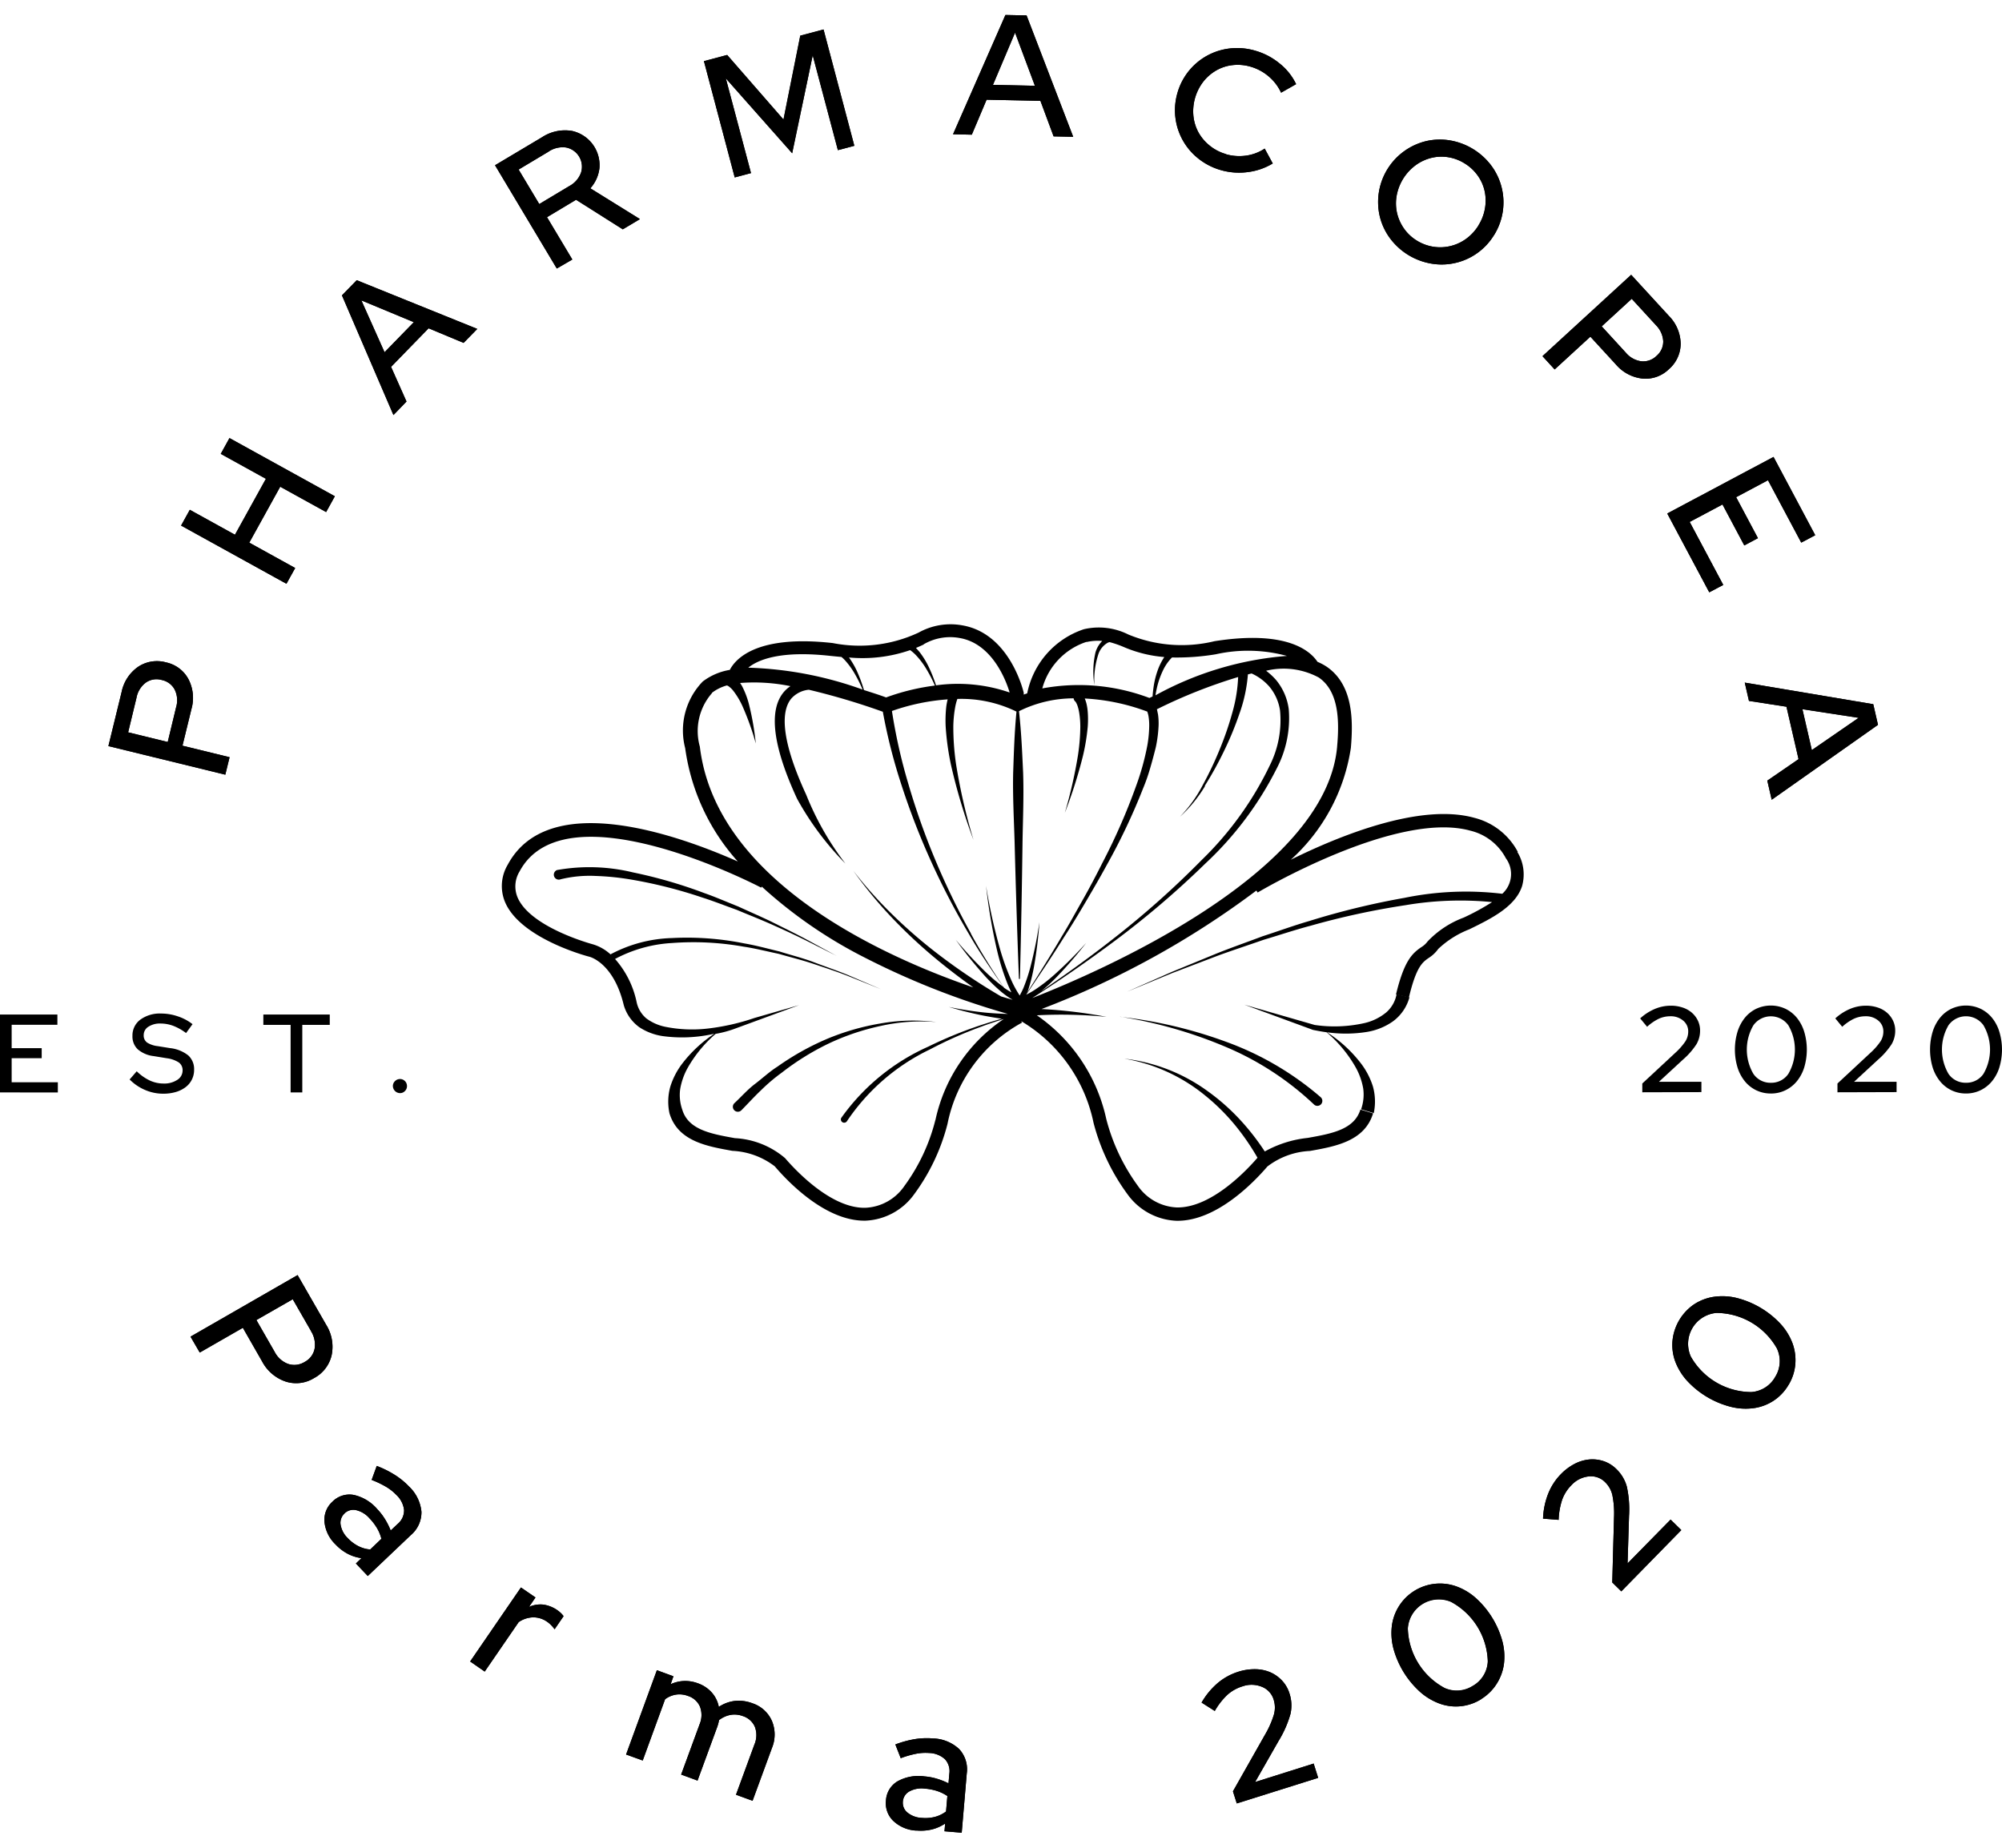 <svg id="Group_24" data-name="Group 24" xmlns="http://www.w3.org/2000/svg" width="65" height="60" viewBox="0 0 162.551 147.615">
  <path id="Path_19" data-name="Path 19" d="M326.08,399.593l-9.493-2.321,1.074-4.395A3.282,3.282,0,0,1,319,390.834a2.751,2.751,0,0,1,2.271-.359,2.693,2.693,0,0,1,1.817,1.363,3.3,3.3,0,0,1,.241,2.43l-.727,2.971,3.825.936Zm-7.208-6.261-.681,2.821,3.214.786.681-2.823a1.969,1.969,0,0,0-.116-1.431,1.532,1.532,0,0,0-1.052-.781,1.515,1.515,0,0,0-1.288.209,1.993,1.993,0,0,0-.759,1.217" transform="translate(-307.786 -337.901)"/>
  <path id="Path_20" data-name="Path 20" d="M326.08,399.593l-9.493-2.321,1.074-4.395A3.282,3.282,0,0,1,319,390.834a2.751,2.751,0,0,1,2.271-.359,2.693,2.693,0,0,1,1.817,1.363,3.3,3.3,0,0,1,.241,2.43l-.727,2.971,3.825.936Zm-7.208-6.261-.681,2.821,3.214.786.681-2.823a1.969,1.969,0,0,0-.116-1.431,1.532,1.532,0,0,0-1.052-.781,1.515,1.515,0,0,0-1.288.209,1.993,1.993,0,0,0-.759,1.217Z" transform="translate(-307.786 -337.901)"/>
  <path id="Path_21" data-name="Path 21" d="M332.329,380.146l-8.555-4.726.709-1.281,3.666,2.026,2.512-4.542-3.666-2.026.709-1.283,8.555,4.726-.709,1.283-3.727-2.058-2.512,4.542,3.727,2.06Z" transform="translate(-309.071 -333.957)"/>
  <path id="Path_22" data-name="Path 22" d="M332.329,380.146l-8.555-4.726.709-1.281,3.666,2.026,2.512-4.542-3.666-2.026.709-1.283,8.555,4.726-.709,1.283-3.727-2.058-2.512,4.542,3.727,2.06Z" transform="translate(-309.071 -333.957)"/>
  <path id="Path_23" data-name="Path 23" d="M343.858,363.659l-4.181-9.718,1.2-1.231,9.788,3.954-1.111,1.136-2.841-1.186-3.048,3.132,1.254,2.816Zm-.722-5.1,2.376-2.442-4.258-1.769Z" transform="translate(-311.913 -331.171)"/>
  <path id="Path_24" data-name="Path 24" d="M343.858,363.659l-4.181-9.718,1.2-1.231,9.788,3.954-1.111,1.136-2.841-1.186-3.048,3.132,1.254,2.816Zm-.722-5.1,2.376-2.442-4.258-1.769Z" transform="translate(-311.913 -331.171)"/>
  <path id="Path_25" data-name="Path 25" d="M359.826,349.1l-5.015-8.387,3.811-2.271a3.407,3.407,0,0,1,2.432-.518,2.85,2.85,0,0,1,2.233,3.041,2.974,2.974,0,0,1-.738,1.621l4.027,2.5-1.392.831-3.793-2.4-2.36,1.413,2.055,3.438Zm-.654-9.5-2.446,1.463,1.676,2.8,2.446-1.463a2.015,2.015,0,0,0,.947-1.095,1.59,1.59,0,0,0-1.213-2.033,2.045,2.045,0,0,0-1.41.322" transform="translate(-314.617 -328.51)"/>
  <path id="Path_26" data-name="Path 26" d="M359.826,349.1l-5.015-8.387,3.811-2.271a3.407,3.407,0,0,1,2.432-.518,2.85,2.85,0,0,1,2.233,3.041,2.974,2.974,0,0,1-.738,1.621l4.027,2.5-1.392.831-3.793-2.4-2.36,1.413,2.055,3.438Zm-.654-9.5-2.446,1.463,1.676,2.8,2.446-1.463a2.015,2.015,0,0,0,.947-1.095,1.59,1.59,0,0,0-1.213-2.033,2.044,2.044,0,0,0-1.41.323Z" transform="translate(-314.617 -328.51)"/>
  <path id="Path_27" data-name="Path 27" d="M382.621,337.965l-5.387-6.082,2.044,7.692-1.322.352-2.5-9.445,1.887-.5,4.572,5.244,1.363-6.813,1.89-.5,2.5,9.445-1.335.354-2.044-7.7Z" transform="translate(-318.301 -326.735)"/>
  <path id="Path_28" data-name="Path 28" d="M382.621,337.965l-5.387-6.082,2.044,7.692-1.322.352-2.5-9.445,1.887-.5,4.572,5.244,1.363-6.813,1.89-.5,2.5,9.445-1.335.354-2.044-7.7Z" transform="translate(-318.301 -326.735)"/>
  <path id="Path_29" data-name="Path 29" d="M400.092,336.17l4.254-9.686,1.717.036,3.786,9.857-1.59-.034-1.072-2.887-4.37-.091-1.2,2.839Zm3.241-4.009,3.407.073-1.612-4.315Z" transform="translate(-322.711 -326.484)"/>
  <path id="Path_30" data-name="Path 30" d="M400.092,336.17l4.254-9.686,1.717.036,3.786,9.857-1.59-.034-1.072-2.887-4.37-.091-1.2,2.839Zm3.241-4.009,3.407.073-1.612-4.315Z" transform="translate(-322.711 -326.484)"/>
  <path id="Path_31" data-name="Path 31" d="M426.154,338.377a3.909,3.909,0,0,0,1.638.118,3.6,3.6,0,0,0,1.517-.572l.654,1.208a5.1,5.1,0,0,1-2.026.7,5.344,5.344,0,0,1-2.2-.164,5.208,5.208,0,0,1-1.817-.936,5,5,0,0,1-1.694-5.33,5.007,5.007,0,0,1,4.274-3.611,5.226,5.226,0,0,1,2.044.184,5.489,5.489,0,0,1,1.987,1.047,4.767,4.767,0,0,1,1.329,1.669l-1.22.693a3.826,3.826,0,0,0-1.011-1.324,3.954,3.954,0,0,0-1.46-.786,3.729,3.729,0,0,0-1.458-.129,3.407,3.407,0,0,0-1.322.425,3.653,3.653,0,0,0-1.056.908,3.948,3.948,0,0,0-.811,2.8,3.537,3.537,0,0,0,.411,1.333,3.649,3.649,0,0,0,.908,1.07,3.712,3.712,0,0,0,1.322.681" transform="translate(-326.623 -327.073)"/>
  <path id="Path_32" data-name="Path 32" d="M426.154,338.377a3.909,3.909,0,0,0,1.638.118,3.6,3.6,0,0,0,1.517-.572l.654,1.208a5.1,5.1,0,0,1-2.026.7,5.344,5.344,0,0,1-2.2-.164,5.208,5.208,0,0,1-1.817-.936,5,5,0,0,1-1.694-5.33,5.007,5.007,0,0,1,4.274-3.611,5.226,5.226,0,0,1,2.044.184,5.489,5.489,0,0,1,1.987,1.047,4.767,4.767,0,0,1,1.329,1.669l-1.22.693a3.826,3.826,0,0,0-1.011-1.324,3.954,3.954,0,0,0-1.46-.786,3.729,3.729,0,0,0-1.458-.129,3.407,3.407,0,0,0-1.322.425,3.653,3.653,0,0,0-1.056.908,3.948,3.948,0,0,0-.811,2.8,3.537,3.537,0,0,0,.411,1.333,3.649,3.649,0,0,0,.908,1.07,3.713,3.713,0,0,0,1.31.695Z" transform="translate(-326.623 -327.073)"/>
  <path id="Path_33" data-name="Path 33" d="M451.521,346.569a4.977,4.977,0,0,1-5.09,2.307,5.281,5.281,0,0,1-3.389-2.11,4.929,4.929,0,0,1-.8-1.758,5.088,5.088,0,0,1,3.788-6.082,4.956,4.956,0,0,1,1.935-.052,5.3,5.3,0,0,1,3.388,2.11,5.01,5.01,0,0,1,.173,5.585m-1.267-.79a3.786,3.786,0,0,0,.534-1.385,3.682,3.682,0,0,0-.025-1.4,3.444,3.444,0,0,0-.561-1.263,3.616,3.616,0,0,0-1.056-.986,3.572,3.572,0,0,0-1.344-.509,3.457,3.457,0,0,0-1.376.057,3.633,3.633,0,0,0-1.265.593,3.945,3.945,0,0,0-1.544,2.478,3.571,3.571,0,0,0,.03,1.392,3.615,3.615,0,0,0,.556,1.258,3.491,3.491,0,0,0,1.045.988,3.583,3.583,0,0,0,4.006-.134,3.8,3.8,0,0,0,1.008-1.092" transform="translate(-330.22 -328.686)"/>
  <path id="Path_34" data-name="Path 34" d="M451.521,346.569a4.977,4.977,0,0,1-5.09,2.307,5.281,5.281,0,0,1-3.389-2.11,4.929,4.929,0,0,1-.8-1.758,5.088,5.088,0,0,1,3.788-6.082,4.956,4.956,0,0,1,1.935-.052,5.3,5.3,0,0,1,3.388,2.11,5,5,0,0,1,.17,5.585Zm-1.267-.79a3.788,3.788,0,0,0,.534-1.385,3.681,3.681,0,0,0-.025-1.4,3.445,3.445,0,0,0-.561-1.263,3.616,3.616,0,0,0-1.056-.986,3.571,3.571,0,0,0-1.345-.509,3.456,3.456,0,0,0-1.376.057,3.635,3.635,0,0,0-1.265.593,3.945,3.945,0,0,0-1.544,2.478,3.576,3.576,0,0,0,.03,1.392,3.615,3.615,0,0,0,.556,1.258,3.492,3.492,0,0,0,1.045.988,3.583,3.583,0,0,0,4.006-.134,3.8,3.8,0,0,0,1.008-1.092Z" transform="translate(-330.22 -328.686)"/>
  <path id="Path_35" data-name="Path 35" d="M458.366,358.781l7.2-6.607,3.057,3.332a3.277,3.277,0,0,1,.961,2.255,2.744,2.744,0,0,1-.961,2.083,2.7,2.7,0,0,1-2.146.756,3.3,3.3,0,0,1-2.155-1.149l-2.069-2.253-2.9,2.662Zm9.209-2.519-1.964-2.139-2.437,2.237,1.962,2.142a1.983,1.983,0,0,0,1.256.695,1.539,1.539,0,0,0,1.235-.441,1.52,1.52,0,0,0,.541-1.188,2,2,0,0,0-.593-1.306" transform="translate(-333.124 -331.075)"/>
  <path id="Path_36" data-name="Path 36" d="M458.366,358.781l7.2-6.607,3.057,3.332a3.277,3.277,0,0,1,.961,2.255,2.744,2.744,0,0,1-.961,2.083,2.7,2.7,0,0,1-2.146.756,3.3,3.3,0,0,1-2.155-1.149l-2.069-2.253-2.9,2.662Zm9.209-2.519-1.964-2.139-2.437,2.237,1.962,2.142a1.983,1.983,0,0,0,1.256.695,1.539,1.539,0,0,0,1.235-.441,1.52,1.52,0,0,0,.541-1.188,2,2,0,0,0-.593-1.3Z" transform="translate(-333.124 -331.075)"/>
  <path id="Path_37" data-name="Path 37" d="M470.7,374.777l8.63-4.594,3.386,6.359-1.136.6-2.7-5.065-2.587,1.376,1.771,3.327-1.108.591-1.771-3.327-2.662,1.419,2.725,5.115-1.136.6Z" transform="translate(-335.329 -334.295)"/>
  <path id="Path_38" data-name="Path 38" d="M470.7,374.777l8.63-4.594,3.386,6.359-1.136.6-2.7-5.065-2.587,1.376,1.771,3.327-1.108.591-1.771-3.327-2.662,1.419,2.725,5.115-1.136.6Z" transform="translate(-335.329 -334.295)"/>
  <path id="Path_39" data-name="Path 39" d="M478.362,392.5l10.433,1.753.384,1.674-8.63,6.084-.357-1.551,2.537-1.744-.981-4.258-3.046-.472Zm4.681,2.16.765,3.32,3.8-2.621Z" transform="translate(-336.697 -338.284)"/>
  <path id="Path_40" data-name="Path 40" d="M478.362,392.5l10.433,1.753.384,1.674-8.63,6.084-.357-1.551,2.537-1.744-.981-4.258-3.046-.472Zm4.681,2.16.765,3.32,3.8-2.621Z" transform="translate(-336.697 -338.284)"/>
  <path id="Path_41" data-name="Path 41" d="M324.706,456.082l8.694-5,2.312,4.024a3.367,3.367,0,0,1,.454,2.473,2.816,2.816,0,0,1-1.431,1.869,2.764,2.764,0,0,1-2.319.275,3.386,3.386,0,0,1-1.9-1.635l-1.56-2.725-3.5,2.01Zm9.786-.454-1.485-2.584-2.952,1.69,1.483,2.585a2.021,2.021,0,0,0,1.1.979,1.59,1.59,0,0,0,1.336-.163,1.556,1.556,0,0,0,.806-1.068,2.044,2.044,0,0,0-.3-1.44" transform="translate(-309.237 -348.755)"/>
  <path id="Path_42" data-name="Path 42" d="M324.706,456.082l8.694-5,2.312,4.024a3.367,3.367,0,0,1,.454,2.473,2.816,2.816,0,0,1-1.431,1.869,2.764,2.764,0,0,1-2.319.275,3.386,3.386,0,0,1-1.9-1.635l-1.56-2.725-3.5,2.01Zm9.786-.454-1.485-2.584-2.952,1.69,1.483,2.585a2.021,2.021,0,0,0,1.1.979,1.59,1.59,0,0,0,1.336-.163,1.556,1.556,0,0,0,.806-1.068,2.044,2.044,0,0,0-.286-1.431Z" transform="translate(-309.237 -348.755)"/>
  <path id="Path_43" data-name="Path 43" d="M338.831,476.305a2.928,2.928,0,0,1-.883-1.817,1.985,1.985,0,0,1,.65-1.644,1.93,1.93,0,0,1,1.721-.547,3.513,3.513,0,0,1,1.921,1.161,4.85,4.85,0,0,1,.631.822,5.706,5.706,0,0,1,.454.908l.563-.531a1.438,1.438,0,0,0,.524-1.136,1.994,1.994,0,0,0-.627-1.222,3.883,3.883,0,0,0-.829-.656,7.851,7.851,0,0,0-1.177-.563l.413-1.136a8.134,8.134,0,0,1,1.474.733,5.978,5.978,0,0,1,1.136.927,3.241,3.241,0,0,1,1.02,2.062,2.421,2.421,0,0,1-.858,1.892l-3.5,3.325-.965-1.017.454-.434a3.378,3.378,0,0,1-1.136-.363,3.833,3.833,0,0,1-.974-.754m.734-2.5a1.017,1.017,0,0,0-.313.908,1.962,1.962,0,0,0,.575,1.083,3.161,3.161,0,0,0,.854.65,2.607,2.607,0,0,0,.977.279l.908-.868a3.382,3.382,0,0,0-.357-.865,4.456,4.456,0,0,0-.613-.8,2.081,2.081,0,0,0-1.088-.665,1.025,1.025,0,0,0-.949.268" transform="translate(-311.603 -352.119)"/>
  <path id="Path_44" data-name="Path 44" d="M338.831,476.305a2.928,2.928,0,0,1-.883-1.817,1.985,1.985,0,0,1,.65-1.644,1.93,1.93,0,0,1,1.721-.547,3.513,3.513,0,0,1,1.921,1.161,4.85,4.85,0,0,1,.631.822,5.706,5.706,0,0,1,.454.908l.563-.531a1.438,1.438,0,0,0,.524-1.136,1.994,1.994,0,0,0-.627-1.222,3.883,3.883,0,0,0-.829-.656,7.851,7.851,0,0,0-1.177-.563l.413-1.136a8.134,8.134,0,0,1,1.474.733,5.978,5.978,0,0,1,1.136.927,3.241,3.241,0,0,1,1.02,2.062,2.421,2.421,0,0,1-.858,1.892l-3.5,3.325-.965-1.017.454-.434a3.378,3.378,0,0,1-1.136-.363,3.836,3.836,0,0,1-.986-.763Zm.734-2.5a1.017,1.017,0,0,0-.313.908,1.962,1.962,0,0,0,.575,1.083,3.157,3.157,0,0,0,.854.649,2.608,2.608,0,0,0,.977.279l.908-.867a3.386,3.386,0,0,0-.356-.865,4.464,4.464,0,0,0-.613-.8,2.081,2.081,0,0,0-1.088-.665,1.024,1.024,0,0,0-.942.284Z" transform="translate(-311.603 -352.119)"/>
  <path id="Path_45" data-name="Path 45" d="M352.351,487.974l4.124-6.009,1.181.811-.527.77a2.239,2.239,0,0,1,1.154-.191,2.626,2.626,0,0,1,1.428.681,1.936,1.936,0,0,1,.227.259l-.729,1.063a3.04,3.04,0,0,0-.277-.329,2.217,2.217,0,0,0-.329-.279,1.956,1.956,0,0,0-1.117-.359,2.147,2.147,0,0,0-1.195.388l-2.757,4.015Z" transform="translate(-314.178 -354.27)"/>
  <path id="Path_46" data-name="Path 46" d="M352.351,487.974l4.124-6.009,1.181.811-.527.77a2.239,2.239,0,0,1,1.154-.191,2.626,2.626,0,0,1,1.428.681,1.936,1.936,0,0,1,.227.259l-.729,1.063a3.04,3.04,0,0,0-.277-.329,2.217,2.217,0,0,0-.329-.279,1.956,1.956,0,0,0-1.117-.359,2.147,2.147,0,0,0-1.195.388l-2.757,4.015Z" transform="translate(-314.178 -354.27)"/>
  <path id="Path_47" data-name="Path 47" d="M367.767,496.993l2.5-6.845,1.345.493-.227.645a2.815,2.815,0,0,1,1.074-.263,2.924,2.924,0,0,1,1.136.186,2.7,2.7,0,0,1,1.136.756,2.431,2.431,0,0,1,.565,1.161,2.953,2.953,0,0,1,1.315-.486,3.121,3.121,0,0,1,1.417.193,2.619,2.619,0,0,1,1.576,1.424,2.844,2.844,0,0,1,.011,2.194l-1.578,4.3-1.345-.493,1.494-4.074a1.933,1.933,0,0,0,.043-1.426,1.576,1.576,0,0,0-.981-.886,1.912,1.912,0,0,0-.984-.1,2.164,2.164,0,0,0-.951.429,3.092,3.092,0,0,1-.066.3c-.03.107-.061.209-.1.309l-1.578,4.3-1.331-.488,1.494-4.074a1.935,1.935,0,0,0,.041-1.426,1.575,1.575,0,0,0-.981-.886,1.93,1.93,0,0,0-.949-.111,2.016,2.016,0,0,0-.908.379l-1.817,4.976Z" transform="translate(-316.933 -355.733)"/>
  <path id="Path_48" data-name="Path 48" d="M367.767,496.993l2.5-6.845,1.345.493-.227.645a2.815,2.815,0,0,1,1.074-.263,2.924,2.924,0,0,1,1.136.186,2.7,2.7,0,0,1,1.136.756,2.431,2.431,0,0,1,.565,1.161,2.953,2.953,0,0,1,1.315-.486,3.121,3.121,0,0,1,1.417.193,2.619,2.619,0,0,1,1.576,1.424,2.844,2.844,0,0,1,.011,2.194l-1.578,4.3-1.345-.493,1.494-4.074a1.933,1.933,0,0,0,.043-1.426,1.576,1.576,0,0,0-.981-.886,1.912,1.912,0,0,0-.984-.1,2.164,2.164,0,0,0-.951.429,3.092,3.092,0,0,1-.066.3c-.03.107-.061.209-.1.309l-1.578,4.3-1.331-.488,1.494-4.074a1.935,1.935,0,0,0,.041-1.426,1.575,1.575,0,0,0-.981-.886,1.93,1.93,0,0,0-.949-.111,2.016,2.016,0,0,0-.908.379l-1.817,4.976Z" transform="translate(-316.933 -355.733)"/>
  <path id="Path_49" data-name="Path 49" d="M395.942,504.377a2.928,2.928,0,0,1-1.876-.777,1.984,1.984,0,0,1-.606-1.662,1.926,1.926,0,0,1,.924-1.554,3.506,3.506,0,0,1,2.205-.409,4.888,4.888,0,0,1,1.018.193,5.849,5.849,0,0,1,.931.372l.066-.77a1.431,1.431,0,0,0-.359-1.195,1.986,1.986,0,0,0-1.281-.5,3.976,3.976,0,0,0-1.054.061,7.9,7.9,0,0,0-1.251.361l-.436-1.115a8.208,8.208,0,0,1,1.59-.434,6.009,6.009,0,0,1,1.456-.055,3.237,3.237,0,0,1,2.135.863,2.416,2.416,0,0,1,.616,1.985l-.409,4.808-1.4-.118.054-.627a3.406,3.406,0,0,1-1.09.482,3.821,3.821,0,0,1-1.229.082m-1.111-2.35a1.015,1.015,0,0,0,.377.895,1.954,1.954,0,0,0,1.149.427,3.179,3.179,0,0,0,1.072-.079,2.636,2.636,0,0,0,.908-.441l.107-1.256a3.412,3.412,0,0,0-.84-.409,4.358,4.358,0,0,0-.99-.191,2.067,2.067,0,0,0-1.256.227,1.027,1.027,0,0,0-.531.831" transform="translate(-321.525 -356.939)"/>
  <path id="Path_50" data-name="Path 50" d="M395.942,504.377a2.928,2.928,0,0,1-1.876-.777,1.984,1.984,0,0,1-.606-1.662,1.926,1.926,0,0,1,.924-1.554,3.506,3.506,0,0,1,2.205-.409,4.888,4.888,0,0,1,1.018.193,5.849,5.849,0,0,1,.931.372l.066-.77a1.431,1.431,0,0,0-.359-1.195,1.986,1.986,0,0,0-1.281-.5,3.976,3.976,0,0,0-1.054.061,7.9,7.9,0,0,0-1.251.361l-.436-1.115a8.208,8.208,0,0,1,1.59-.434,6.009,6.009,0,0,1,1.456-.055,3.237,3.237,0,0,1,2.135.863,2.416,2.416,0,0,1,.616,1.985l-.409,4.808-1.4-.118.054-.627a3.406,3.406,0,0,1-1.09.482,3.822,3.822,0,0,1-1.233.086Zm-1.111-2.351a1.015,1.015,0,0,0,.377.895,1.954,1.954,0,0,0,1.149.427,3.177,3.177,0,0,0,1.072-.079,2.636,2.636,0,0,0,.908-.441l.107-1.256a3.41,3.41,0,0,0-.84-.409,4.352,4.352,0,0,0-.99-.191,2.066,2.066,0,0,0-1.256.227A1.027,1.027,0,0,0,394.832,502.026Z" transform="translate(-321.525 -356.939)"/>
  <path id="Path_51" data-name="Path 51" d="M427.53,500.945l-.311-.983,2.6-4.592a7.551,7.551,0,0,0,.731-1.658,2.142,2.142,0,0,0-.025-1.195,1.616,1.616,0,0,0-.954-1.042,2.22,2.22,0,0,0-1.59-.034,3.238,3.238,0,0,0-1.211.681,5.679,5.679,0,0,0-1.026,1.315l-1.072-.681a6.046,6.046,0,0,1,1.315-1.59,4.832,4.832,0,0,1,1.649-.908,4.345,4.345,0,0,1,1.4-.213,3.178,3.178,0,0,1,1.222.252,2.893,2.893,0,0,1,.956.681,2.689,2.689,0,0,1,.6,1.049,3.125,3.125,0,0,1,.077,1.644,8.648,8.648,0,0,1-.967,2.2l-1.905,3.336,4.753-1.5.366,1.16Z" transform="translate(-327.111 -355.713)"/>
  <path id="Path_52" data-name="Path 52" d="M427.53,500.945l-.311-.983,2.6-4.592a7.551,7.551,0,0,0,.731-1.658,2.142,2.142,0,0,0-.025-1.195,1.616,1.616,0,0,0-.954-1.042,2.22,2.22,0,0,0-1.59-.034,3.238,3.238,0,0,0-1.211.681,5.679,5.679,0,0,0-1.026,1.315l-1.072-.681a6.046,6.046,0,0,1,1.315-1.59,4.832,4.832,0,0,1,1.649-.908,4.345,4.345,0,0,1,1.4-.213,3.178,3.178,0,0,1,1.222.252,2.893,2.893,0,0,1,.956.681,2.689,2.689,0,0,1,.6,1.049,3.125,3.125,0,0,1,.077,1.644,8.648,8.648,0,0,1-.967,2.2l-1.905,3.336,4.753-1.5.366,1.16Z" transform="translate(-327.111 -355.713)"/>
  <path id="Path_53" data-name="Path 53" d="M450.734,490.969a3.861,3.861,0,0,1-3.343.382,4.941,4.941,0,0,1-1.59-.931,7.319,7.319,0,0,1-2.207-3.57,4.928,4.928,0,0,1-.122-1.835,3.939,3.939,0,0,1,5.183-3.216,4.861,4.861,0,0,1,1.59.927,7.3,7.3,0,0,1,2.205,3.57,4.866,4.866,0,0,1,.118,1.839,4,4,0,0,1-.586,1.59,3.882,3.882,0,0,1-1.256,1.224m-.665-1.072a2.412,2.412,0,0,0,1.195-1.976,5.678,5.678,0,0,0-2.993-4.842,2.523,2.523,0,0,0-3.5,2.162,5.678,5.678,0,0,0,2.993,4.842,2.414,2.414,0,0,0,2.3-.186" transform="translate(-330.459 -354.21)"/>
  <path id="Path_54" data-name="Path 54" d="M450.734,490.969a3.861,3.861,0,0,1-3.343.382,4.941,4.941,0,0,1-1.59-.931,7.319,7.319,0,0,1-2.207-3.57,4.928,4.928,0,0,1-.122-1.835,3.939,3.939,0,0,1,5.183-3.216,4.861,4.861,0,0,1,1.59.927,7.3,7.3,0,0,1,2.205,3.57,4.866,4.866,0,0,1,.118,1.839,4,4,0,0,1-.586,1.59,3.881,3.881,0,0,1-1.247,1.244Zm-.665-1.072a2.411,2.411,0,0,0,1.194-1.976,5.677,5.677,0,0,0-2.993-4.842,2.523,2.523,0,0,0-3.5,2.162,5.678,5.678,0,0,0,2.993,4.842,2.414,2.414,0,0,0,2.3-.189Z" transform="translate(-330.459 -354.21)"/>
  <path id="Path_55" data-name="Path 55" d="M464.778,480.033l-.736-.722.143-5.278a7.519,7.519,0,0,0-.134-1.817,2.137,2.137,0,0,0-.582-1.043,1.617,1.617,0,0,0-1.331-.475,2.225,2.225,0,0,0-1.413.713,3.241,3.241,0,0,0-.747,1.172,5.761,5.761,0,0,0-.289,1.644l-1.267-.1a6.068,6.068,0,0,1,.416-2.019,4.768,4.768,0,0,1,1.029-1.59,4.364,4.364,0,0,1,1.135-.847,3.2,3.2,0,0,1,1.2-.35,2.894,2.894,0,0,1,1.161.145,2.7,2.7,0,0,1,1.024.645,3.134,3.134,0,0,1,.838,1.415,8.611,8.611,0,0,1,.179,2.394l-.118,3.84,3.493-3.557.87.854Z" transform="translate(-333.136 -352.022)"/>
  <path id="Path_56" data-name="Path 56" d="M464.778,480.033l-.736-.722.143-5.278a7.519,7.519,0,0,0-.134-1.817,2.137,2.137,0,0,0-.582-1.043,1.617,1.617,0,0,0-1.331-.475,2.225,2.225,0,0,0-1.413.713,3.241,3.241,0,0,0-.747,1.172,5.761,5.761,0,0,0-.289,1.644l-1.267-.1a6.068,6.068,0,0,1,.416-2.019,4.768,4.768,0,0,1,1.029-1.59,4.364,4.364,0,0,1,1.135-.847,3.2,3.2,0,0,1,1.2-.35,2.894,2.894,0,0,1,1.161.145,2.7,2.7,0,0,1,1.024.645,3.134,3.134,0,0,1,.838,1.415,8.611,8.611,0,0,1,.179,2.394l-.118,3.84,3.493-3.557.87.854Z" transform="translate(-333.136 -352.022)"/>
  <path id="Path_57" data-name="Path 57" d="M480.648,460.351a3.878,3.878,0,0,1-1.195,1.283,3.922,3.922,0,0,1-1.59.615,4.91,4.91,0,0,1-1.837-.082,7.29,7.29,0,0,1-3.618-2.126,4.92,4.92,0,0,1-.965-1.565,3.9,3.9,0,0,1-.227-1.683,4.056,4.056,0,0,1,1.733-2.952,4,4,0,0,1,1.59-.62,4.856,4.856,0,0,1,1.84.075A7.31,7.31,0,0,1,480,455.425a4.862,4.862,0,0,1,.963,1.569,4,4,0,0,1,.227,1.69,3.86,3.86,0,0,1-.54,1.667m-1.088-.638a2.414,2.414,0,0,0,.134-2.305,5.678,5.678,0,0,0-4.908-2.884,2.521,2.521,0,0,0-2.083,3.543,5.678,5.678,0,0,0,4.908,2.884,2.412,2.412,0,0,0,1.948-1.238" transform="translate(-335.42 -349.124)"/>
  <path id="Path_58" data-name="Path 58" d="M480.648,460.351a3.878,3.878,0,0,1-1.195,1.283,3.922,3.922,0,0,1-1.59.615,4.91,4.91,0,0,1-1.837-.082,7.29,7.29,0,0,1-3.618-2.126,4.92,4.92,0,0,1-.965-1.565,3.9,3.9,0,0,1-.227-1.683,4.056,4.056,0,0,1,1.733-2.952,4,4,0,0,1,1.59-.62,4.856,4.856,0,0,1,1.84.075A7.31,7.31,0,0,1,480,455.425a4.862,4.862,0,0,1,.963,1.569,4,4,0,0,1,.227,1.69,3.863,3.863,0,0,1-.538,1.667Zm-1.088-.638a2.414,2.414,0,0,0,.134-2.305,5.677,5.677,0,0,0-4.908-2.884,2.521,2.521,0,0,0-2.083,3.543,5.678,5.678,0,0,0,4.908,2.884A2.412,2.412,0,0,0,479.56,459.713Z" transform="translate(-335.42 -349.124)"/>
  <path id="Path_59" data-name="Path 59" d="M468.2,431.482v-.713l2.675-2.487a5.284,5.284,0,0,0,.827-.94,1.5,1.5,0,0,0,.227-.793,1.117,1.117,0,0,0-.411-.888,1.538,1.538,0,0,0-1.036-.352,2.226,2.226,0,0,0-.94.2,3.9,3.9,0,0,0-.951.654l-.563-.681a4.2,4.2,0,0,1,1.2-.772,3.327,3.327,0,0,1,1.279-.259,2.99,2.99,0,0,1,.963.148,2.169,2.169,0,0,1,.754.42,1.976,1.976,0,0,1,.49.645,1.842,1.842,0,0,1,.177.815,2.152,2.152,0,0,1-.293,1.1,5.931,5.931,0,0,1-1.095,1.249l-1.951,1.8H473v.84Z" transform="translate(-334.855 -343.999)"/>
  <path id="Path_60" data-name="Path 60" d="M480.3,431.58a2.664,2.664,0,0,1-1.183-.263,2.7,2.7,0,0,1-.922-.729,3.407,3.407,0,0,1-.595-1.124,5.057,5.057,0,0,1,0-2.9,3.407,3.407,0,0,1,.6-1.135,2.707,2.707,0,0,1,.922-.729,2.809,2.809,0,0,1,2.367,0,2.746,2.746,0,0,1,.927.729,3.359,3.359,0,0,1,.6,1.136,5.055,5.055,0,0,1,0,2.9,3.358,3.358,0,0,1-.6,1.124,2.737,2.737,0,0,1-.926.729,2.665,2.665,0,0,1-1.183.264m0-.872a1.668,1.668,0,0,0,1.422-.727,3.922,3.922,0,0,0,0-3.938,1.744,1.744,0,0,0-2.841,0,3.911,3.911,0,0,0,0,3.938,1.665,1.665,0,0,0,1.42.727" transform="translate(-336.524 -343.999)"/>
  <path id="Path_61" data-name="Path 61" d="M487.5,431.482v-.713l2.673-2.487a5.243,5.243,0,0,0,.827-.94,1.486,1.486,0,0,0,.227-.793,1.12,1.12,0,0,0-.411-.888,1.537,1.537,0,0,0-1.036-.352,2.234,2.234,0,0,0-.94.2,3.947,3.947,0,0,0-.952.654l-.563-.681a4.2,4.2,0,0,1,1.2-.772,3.317,3.317,0,0,1,1.279-.259,2.991,2.991,0,0,1,.965.148,2.162,2.162,0,0,1,.752.42,1.974,1.974,0,0,1,.49.645,1.859,1.859,0,0,1,.179.815,2.15,2.15,0,0,1-.293,1.1,5.956,5.956,0,0,1-1.095,1.249l-1.951,1.8H492.3v.84Z" transform="translate(-338.309 -343.999)"/>
  <path id="Path_62" data-name="Path 62" d="M499.6,431.58a2.669,2.669,0,0,1-1.183-.263,2.7,2.7,0,0,1-.922-.729,3.407,3.407,0,0,1-.6-1.124,5.057,5.057,0,0,1,0-2.9,3.411,3.411,0,0,1,.6-1.136,2.7,2.7,0,0,1,.922-.729,2.811,2.811,0,0,1,2.366,0,2.764,2.764,0,0,1,.927.729,3.315,3.315,0,0,1,.6,1.136,5.019,5.019,0,0,1,0,2.9,3.313,3.313,0,0,1-.6,1.124,2.753,2.753,0,0,1-.927.729,2.672,2.672,0,0,1-1.183.263m0-.872a1.669,1.669,0,0,0,1.422-.727,3.917,3.917,0,0,0,0-3.938,1.744,1.744,0,0,0-2.843,0,3.922,3.922,0,0,0,0,3.938,1.67,1.67,0,0,0,1.422.727" transform="translate(-339.974 -343.999)"/>
  <path id="Path_63" data-name="Path 63" d="M305.872,431.639v-6.323h4.66v.831h-3.713v1.9h2.439v.813h-2.439v1.953h3.75v.831Z" transform="translate(-305.872 -344.145)"/>
  <path id="Path_64" data-name="Path 64" d="M318.686,430.574l.577-.668a3.878,3.878,0,0,0,1.052.745,2.643,2.643,0,0,0,1.136.25,1.9,1.9,0,0,0,1.108-.3.892.892,0,0,0,.429-.759.772.772,0,0,0-.3-.647,2.333,2.333,0,0,0-.986-.348l-1.058-.173a2.4,2.4,0,0,1-1.3-.554,1.435,1.435,0,0,1-.427-1.088,1.59,1.59,0,0,1,.641-1.32,2.682,2.682,0,0,1,1.69-.495,4.206,4.206,0,0,1,1.347.227,3.972,3.972,0,0,1,1.2.636l-.525.722a4.259,4.259,0,0,0-1.029-.581,2.955,2.955,0,0,0-1.04-.193,1.716,1.716,0,0,0-.992.261.791.791,0,0,0-.379.681.7.7,0,0,0,.261.593,1.991,1.991,0,0,0,.867.3l1.02.163a2.869,2.869,0,0,1,1.469.591,1.494,1.494,0,0,1,.475,1.163,1.737,1.737,0,0,1-.681,1.408,2.459,2.459,0,0,1-.8.4,3.6,3.6,0,0,1-1.029.139,3.7,3.7,0,0,1-1.463-.3,3.911,3.911,0,0,1-1.247-.84" transform="translate(-308.162 -344.129)"/>
  <path id="Path_65" data-name="Path 65" d="M331.907,426.155v-.84H337.3v.84h-2.23v5.485h-.949v-5.485Z" transform="translate(-310.525 -344.146)"/>
  <path id="Path_66" data-name="Path 66" d="M345.29,431.7a.57.57,0,0,1,.568.57.559.559,0,0,1-.166.407.538.538,0,0,1-.4.17.586.586,0,0,1-.579-.577.546.546,0,0,1,.173-.4.565.565,0,0,1,.406-.168" transform="translate(-312.813 -345.296)"/>
  <path id="Path_67" data-name="Path 67" d="M440.372,424.818a4.272,4.272,0,0,1-1.71.831,11.1,11.1,0,0,1-4.061.157l-5.71-1.647,5.6,2.058h.025q.525.109,1.054.182a10.61,10.61,0,0,1,2.364,2.855,5.433,5.433,0,0,1,.609,1.719,3.593,3.593,0,0,1-.173,1.681l1.029.311a4.543,4.543,0,0,0-.07-2.169,6.076,6.076,0,0,0-.94-1.828A10.823,10.823,0,0,0,435.6,426.4a10.833,10.833,0,0,0,3.22-.025,5.108,5.108,0,0,0,2.114-.845,3.593,3.593,0,0,0,1.363-1.974l-1.045-.25a2.585,2.585,0,0,1-.87,1.506" transform="translate(-327.857 -343.79)"/>
  <path id="Path_68" data-name="Path 68" d="M437.974,405.2a5.521,5.521,0,0,0-3.547-2.771c-4.4-1.215-10.981,1.474-14.885,3.407a15.282,15.282,0,0,0,4.876-9.084c.2-2.3.166-5.126-1.958-6.586a4.435,4.435,0,0,0-.752-.4c-.6-.908-2.528-2.594-8.362-1.676a11.3,11.3,0,0,1-7-.545,5.349,5.349,0,0,0-3.6-.429,6.907,6.907,0,0,0-4.608,5.21c-.1.034-.193.066-.286.1a.541.541,0,0,0,0-.168c-.048-.2-1.156-4.783-4.962-5.451a5.327,5.327,0,0,0-3.572.586,11.3,11.3,0,0,1-6.968.849c-6.171-.693-7.9,1.286-8.358,2.178a4.966,4.966,0,0,0-2.2.945,5.721,5.721,0,0,0-1.424,5.414,17.26,17.26,0,0,0,4.272,9.2c-4.8-2.13-15.375-5.921-18.682.266a3.379,3.379,0,0,0-.2,3.068c1.274,2.918,6.586,4.342,6.829,4.4.079.02,1.978.525,2.793,3.927l.054-.011-.054.011a3.384,3.384,0,0,0,1.256,1.792,4.681,4.681,0,0,0,1.928.729,11.63,11.63,0,0,0,3.861-.129l.309-.064a10.72,10.72,0,0,0-2.632,2.46,6.065,6.065,0,0,0-.94,1.83,4.515,4.515,0,0,0-.07,2.167h0c.681,2.271,3.036,2.682,5.112,3.052a6.1,6.1,0,0,1,3.441,1.26c1.135,1.333,4.122,4.41,7.268,4.41h.079a5.133,5.133,0,0,0,3.977-2.157,16.473,16.473,0,0,0,2.7-5.712,12.036,12.036,0,0,1,6.05-8.215l-.068-.118a12.559,12.559,0,0,1,5.873,8.253,17,17,0,0,0,2.755,5.8,5.148,5.148,0,0,0,3.986,2.158h.082c3.164,0,6.152-3.077,7.295-4.41a6.131,6.131,0,0,1,3.452-1.26c2.08-.37,4.44-.793,5.128-3.053l-1.029-.311c-.5,1.628-2.335,1.958-4.286,2.305a9.107,9.107,0,0,0-3.479,1.1,19.5,19.5,0,0,0-1.89-2.448,17.358,17.358,0,0,0-2.755-2.455,14.236,14.236,0,0,0-6.761-2.632,14.045,14.045,0,0,1,6.518,2.953,16.9,16.9,0,0,1,2.541,2.528,19.261,19.261,0,0,1,1.755,2.564h0c-.818.952-3.686,4.036-6.482,4.036h-.064a4.065,4.065,0,0,1-3.166-1.753,15.942,15.942,0,0,1-2.571-5.451,13.772,13.772,0,0,0-5.634-8.4,38.382,38.382,0,0,1,5.666.127,39.283,39.283,0,0,0-5.283-.636,71.266,71.266,0,0,0,17.444-9.62l.1.161c.111-.066,11.271-6.688,17.272-5.024a4.426,4.426,0,0,1,2.887,2.244,2.158,2.158,0,0,1-.293,2.88,24.785,24.785,0,0,0-7.931.329,62.806,62.806,0,0,0-7.74,1.883c-1.274.37-2.519.827-3.781,1.235-1.24.466-2.5.908-3.72,1.394l-3.675,1.51-3.634,1.608,3.668-1.515,3.706-1.413c1.242-.454,2.5-.863,3.747-1.3,1.267-.375,2.519-.8,3.795-1.135a62.567,62.567,0,0,1,7.722-1.672,26.52,26.52,0,0,1,7.015-.248,19.148,19.148,0,0,1-2.31,1.26,7.784,7.784,0,0,0-2.925,1.933,1.774,1.774,0,0,1-.522.472c-.756.52-1.39,1.136-2.044,3.831l1.047.25c.6-2.51,1.106-2.857,1.59-3.2a2.814,2.814,0,0,0,.793-.743,7.723,7.723,0,0,1,2.516-1.59c1.756-.858,3.747-1.833,4.29-3.513a3.506,3.506,0,0,0-.388-2.78m-14.628-8.548c-.908,10.361-19.409,18.328-24.755,20.419q3.445-2.207,6.727-4.66a73.405,73.405,0,0,0,7.318-6.253,27.385,27.385,0,0,0,5.8-7.722,8.813,8.813,0,0,0,.981-4.824,4.664,4.664,0,0,0-1.02-2.357,5.259,5.259,0,0,0-.82-.761,6.015,6.015,0,0,1,4.274.547c1.665,1.136,1.674,3.6,1.494,5.6m-29.724,15.2a60.114,60.114,0,0,1-2.889-5.955,57.931,57.931,0,0,1-2.207-6.225,44.257,44.257,0,0,1-1.327-5.9,17.236,17.236,0,0,1,4.524-.943,5.235,5.235,0,0,0-.111.581,10.244,10.244,0,0,0-.05,1.626,21.251,21.251,0,0,0,.441,3.157,47.008,47.008,0,0,0,1.817,6.046,46.756,46.756,0,0,1-1.41-6.116,20.792,20.792,0,0,1-.227-3.1,9.612,9.612,0,0,1,.143-1.51,4.234,4.234,0,0,1,.186-.72,10.183,10.183,0,0,1,4.8,1.029c-.163,1.658-.213,3.316-.27,4.971-.041,1.86.059,3.72.116,5.578q.143,5.578.352,11.158h.08q.141-5.58.213-11.16c.032-1.86.111-3.72.048-5.58-.077-1.667-.148-3.336-.336-5h0a10.015,10.015,0,0,1,4.435-1.045.407.407,0,0,0,.159.277,1.551,1.551,0,0,1,.17.366,3.609,3.609,0,0,1,.125.527,7.17,7.17,0,0,1,.089,1.136,16.305,16.305,0,0,1-.193,2.344,38.143,38.143,0,0,1-1.063,4.649,38.294,38.294,0,0,0,1.458-4.572,16.677,16.677,0,0,0,.4-2.4,7.931,7.931,0,0,0,0-1.249,4.286,4.286,0,0,0-.1-.645,2.834,2.834,0,0,0-.141-.42,17.051,17.051,0,0,1,5.06,1.058h.014a2.373,2.373,0,0,1,.1.361,4.525,4.525,0,0,1,.061.784,9.91,9.91,0,0,1-.157,1.633,20.8,20.8,0,0,1-.9,3.243,49.973,49.973,0,0,1-2.725,6.232c-.511,1.015-1.038,2.023-1.6,3.014s-1.106,1.992-1.7,2.964c-.909,1.556-1.865,3.073-2.828,4.592.027-.075.064-.145.089-.227a14.36,14.36,0,0,0,.454-1.817,34.863,34.863,0,0,0,.454-3.677,34.328,34.328,0,0,1-.727,3.618,13.744,13.744,0,0,1-.575,1.733c-.089.213-.2.411-.3.611a9.029,9.029,0,0,1-.591-1.047,18.872,18.872,0,0,1-.952-2.535,44.51,44.51,0,0,1-1.19-5.326,44.575,44.575,0,0,0,.931,5.4,19.033,19.033,0,0,0,.842,2.628c.089.209.182.416.284.62a6.439,6.439,0,0,1-.6-.375c-.949-1.431-1.871-2.88-2.687-4.388m18.982-11.994a28.343,28.343,0,0,0,1.569-2.839,26.162,26.162,0,0,0,1.245-3.012,12.262,12.262,0,0,0,.695-3.211c.1-.025.2-.052.3-.075a4.227,4.227,0,0,1,1.413,1.035,3.912,3.912,0,0,1,.895,1.974,8.193,8.193,0,0,1-.838,4.47,26.909,26.909,0,0,1-5.53,7.676,73.246,73.246,0,0,1-7.154,6.373c-1.908,1.5-3.877,2.914-5.88,4.283a14.977,14.977,0,0,0,1.24-1.135,34.559,34.559,0,0,0,2.428-2.8,34.392,34.392,0,0,1-2.612,2.607,13.941,13.941,0,0,1-1.44,1.122,6.278,6.278,0,0,1-.772.454l-.05.023c1.04-1.54,2.085-3.08,3.066-4.66.625-.956,1.213-1.935,1.792-2.921s1.154-1.971,1.7-2.977a50.486,50.486,0,0,0,2.939-6.211,14.817,14.817,0,0,0,.57-1.635c.164-.556.313-1.117.454-1.683a10.634,10.634,0,0,0,.227-1.76,5.194,5.194,0,0,0-.048-.92c-.034-.143-.054-.273-.089-.409A42.145,42.145,0,0,1,415.265,391a12.2,12.2,0,0,1-.454,2.828,25.561,25.561,0,0,1-1.035,3.025,28.036,28.036,0,0,1-1.374,2.9,10.936,10.936,0,0,1-1.867,2.6,11.026,11.026,0,0,0,2.044-2.5M396.951,417.2l-.045-.014-.014-.02.057.032m16.538-28.053a12.037,12.037,0,0,1,5.739.141,26.357,26.357,0,0,0-10.674,3.2c.03-.175.059-.352.1-.525a6.651,6.651,0,0,1,.506-1.488,3.8,3.8,0,0,1,.736-1.061,19.332,19.332,0,0,0,3.586-.264m-10.527-.988a4.051,4.051,0,0,1,1.276-.089,2.186,2.186,0,0,0-.55.94,6.954,6.954,0,0,0-.086,2.644,6.835,6.835,0,0,1,.338-2.553,1.691,1.691,0,0,1,.752-.89,1.32,1.32,0,0,1,.143-.048,8.842,8.842,0,0,1,1.086.37,10.444,10.444,0,0,0,3.357.843,5.069,5.069,0,0,0-.482.931,7,7,0,0,0-.4,1.59c-.032.227-.054.454-.07.681l-.254.121a16.227,16.227,0,0,0-8.7-.775,5.494,5.494,0,0,1,3.593-3.781m-13.225.2a4.273,4.273,0,0,1,2.941-.509c2.687.475,3.786,3.57,4.04,4.422a12.9,12.9,0,0,0-5.977-.581,11.755,11.755,0,0,0-.638-1.59,6.732,6.732,0,0,0-.715-1.136c-.093-.107-.182-.211-.277-.313.227-.091.427-.186.627-.275m-1.1.454a3.272,3.272,0,0,1,.454.391,6.436,6.436,0,0,1,.784,1.011,11.455,11.455,0,0,1,.774,1.476,18.049,18.049,0,0,0-3.961.963c-.62-.227-1.217-.413-1.8-.6a11.9,11.9,0,0,0-.588-1.576,6.754,6.754,0,0,0-.627-1.068,11.813,11.813,0,0,0,4.971-.6m-6.432.475c.3.032.577.059.849.082a2.91,2.91,0,0,1,.282.266,6.324,6.324,0,0,1,.722.97,11.533,11.533,0,0,1,.713,1.413,29.861,29.861,0,0,0-9.284-1.778c.815-.659,2.653-1.413,6.718-.952m-9.659,2.988a3.524,3.524,0,0,1,1.2-.593.553.553,0,0,1,.1.036,1.84,1.84,0,0,1,.454.436,6.232,6.232,0,0,1,.752,1.288,21.785,21.785,0,0,1,1.047,2.952,22.127,22.127,0,0,0-.541-3.127,6.858,6.858,0,0,0-.583-1.547c-.043-.079-.1-.159-.15-.238a14.82,14.82,0,0,1,4.088.257,2.594,2.594,0,0,0-.531.468c-1.265,1.481-.908,4.408,1.081,8.7l.522-.241-.52.241a23.793,23.793,0,0,0,3.911,5.239,23.4,23.4,0,0,1-3.179-5.578h0c-2.289-4.958-1.919-7-1.2-7.838a2.19,2.19,0,0,1,1.408-.7,56.648,56.648,0,0,1,6.009,1.787,44.606,44.606,0,0,0,1.54,6.027,58.464,58.464,0,0,0,2.416,6.209,60.335,60.335,0,0,0,3.084,5.9c.842,1.453,1.787,2.843,2.755,4.215a14.068,14.068,0,0,1-1.363-1.135,34.789,34.789,0,0,1-2.512-2.7,34.632,34.632,0,0,0,2.321,2.891,14.161,14.161,0,0,0,1.34,1.306,6.821,6.821,0,0,0,.772.566l.134.077.021.027c-.266-.075-.563-.163-.9-.263a49.37,49.37,0,0,1-5.151-3.459,40.495,40.495,0,0,1-3.634-3.146,34.767,34.767,0,0,1-3.214-3.593,34.726,34.726,0,0,0,3.068,3.736,40.759,40.759,0,0,0,3.532,3.318c1.011.845,2.06,1.644,3.134,2.41-7.279-2.5-20.894-8.605-22.2-19.552a4.67,4.67,0,0,1,.988-4.349m18.135,34.666a15.372,15.372,0,0,1-2.519,5.364A4.047,4.047,0,0,1,385,434.1c-2.789.068-5.7-3.075-6.523-4.033a6.814,6.814,0,0,0-4.07-1.621c-1.944-.348-3.779-.681-4.272-2.305a3.584,3.584,0,0,1-.173-1.681,5.435,5.435,0,0,1,.607-1.719,10.491,10.491,0,0,1,2.271-2.764,9.148,9.148,0,0,0,1.465-.384l1.772-.65,3.541-1.3-3.62,1.042a18.113,18.113,0,0,1-3.634.84,11.02,11.02,0,0,1-3.634-.127,3.836,3.836,0,0,1-1.522-.681,2.374,2.374,0,0,1-.777-1.29h0a7.625,7.625,0,0,0-1.758-3.532A11.114,11.114,0,0,1,369.3,412.6a23.243,23.243,0,0,1,5.8.293c.961.143,1.908.386,2.862.586.936.272,1.885.5,2.812.811s1.853.613,2.764.967l2.725,1.092-2.694-1.156c-.908-.372-1.83-.681-2.746-1.031s-1.867-.581-2.8-.877c-.954-.227-1.9-.491-2.866-.656a23.477,23.477,0,0,0-5.873-.432,11.236,11.236,0,0,0-4.98,1.324,3.648,3.648,0,0,0-1.438-.818c-.05-.014-5.037-1.349-6.1-3.79a2.321,2.321,0,0,1,.157-2.128c3.736-6.984,19.459,1.236,19.618,1.32l.045-.086a37.628,37.628,0,0,0,8.4,5.784,63.7,63.7,0,0,0,11.583,4.554c-.634-.016-1.27-.05-1.9-.114q-1.458-.154-2.9-.454,1.41.427,2.862.715c.479.091.958.175,1.442.243-.572.166-1.135.336-1.712.525a33.805,33.805,0,0,0-4.245,1.737,17.3,17.3,0,0,0-7.081,5.8h0a.268.268,0,0,0,.454.279h0a16.913,16.913,0,0,1,6.743-5.844,33.5,33.5,0,0,1,4.167-1.849c.606-.227,1.222-.429,1.84-.625a13.214,13.214,0,0,0-5.553,8.212" transform="translate(-314.735 -337.238)"/>
  <path id="Path_69" data-name="Path 69" d="M378.307,415.172c-.9-.434-1.817-.829-2.725-1.247-.927-.368-1.84-.77-2.782-1.1a38.373,38.373,0,0,0-5.764-1.669,14.989,14.989,0,0,0-6.112-.2H360.9a.4.4,0,0,0,.227.772l.07-.02a9.863,9.863,0,0,1,2.809-.263,21.126,21.126,0,0,1,2.921.3,37.669,37.669,0,0,1,5.739,1.453c.945.3,1.867.668,2.8,1,.908.384,1.84.745,2.748,1.149s1.817.818,2.7,1.254l2.666,1.34-2.621-1.428c-.879-.466-1.778-.9-2.666-1.347" transform="translate(-315.643 -341.529)"/>
  <path id="Path_70" data-name="Path 70" d="M394.834,426.028a15.092,15.092,0,0,0-4.519.12,19.611,19.611,0,0,0-4.37,1.267,21.528,21.528,0,0,0-3.986,2.235c-.65.409-1.206.938-1.817,1.4s-1.117,1.045-1.678,1.567l-.011.011a.4.4,0,1,0,.575.568l.027-.027c.52-.527,1.02-1.081,1.558-1.59a14.528,14.528,0,0,1,1.7-1.442,21.023,21.023,0,0,1,3.791-2.355,19.329,19.329,0,0,1,4.24-1.435,14.99,14.99,0,0,1,4.483-.318" transform="translate(-318.832 -344.252)"/>
  <path id="Path_71" data-name="Path 71" d="M416.612,425.532a36.572,36.572,0,0,1,8.455,2.4,23.946,23.946,0,0,1,7.279,4.722l.014.014a.4.4,0,1,0,.536-.6,24.553,24.553,0,0,0-7.679-4.5,36.748,36.748,0,0,0-8.605-2.028" transform="translate(-325.663 -344.185)"/>
</svg>
